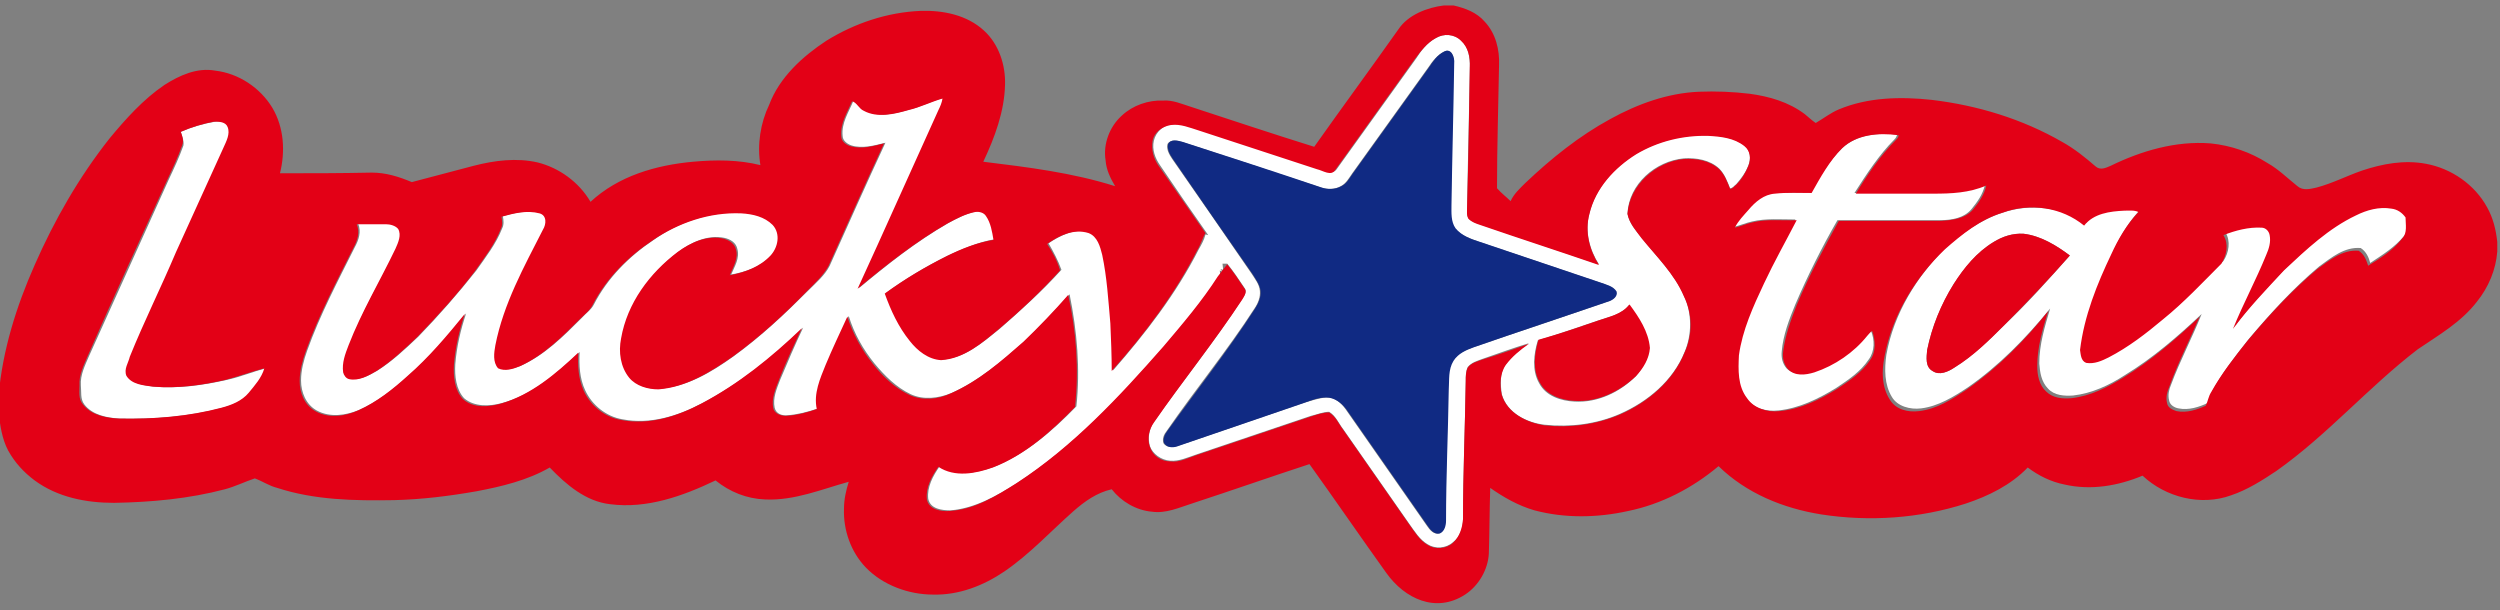 <?xml version="1.0" encoding="utf-8"?>
<!-- Generator: Adobe Illustrator 22.1.0, SVG Export Plug-In . SVG Version: 6.00 Build 0)  -->
<svg version="1.1" id="Слой_1" xmlns="http://www.w3.org/2000/svg" xmlns:xlink="http://www.w3.org/1999/xlink" x="0px" y="0px"
	 viewBox="0 0 367.9 89.8" style="enable-background:new 0 0 367.9 89.8;" xml:space="preserve">
<rect x="0" y="0" width="367.9" height="89.8" fill="#808080" stroke="none"/>
<style type="text/css">
	.st0{fill-rule:evenodd;clip-rule:evenodd;fill:#FFFFFF;}
	.st1{clip-path:url(#SVGID_2_);fill-rule:evenodd;clip-rule:evenodd;fill:#FFFFFF;}
	.st2{clip-path:url(#SVGID_2_);fill-rule:evenodd;clip-rule:evenodd;fill:#E30016;}
	.st3{fill-rule:evenodd;clip-rule:evenodd;fill:#E30016;}
	.st4{fill-rule:evenodd;clip-rule:evenodd;fill:#102A83;}
</style>
<g>
	<path class="st0" d="M211.3,5.6c1.1-0.7,2.7-0.6,3.7,0.3c1.1,1,1.3,2.5,1.3,3.9c-0.1,6.9-0.3,13.7-0.4,20.6c0,0.6-0.1,1.2,0.2,1.7
		c0.4,0.5,1.1,0.7,1.7,0.9c5.8,2,11.6,3.9,17.5,5.9c-1.4-2.2-2.1-4.9-1.4-7.5c0.9-3.8,3.7-6.8,6.9-8.8c3.2-1.9,6.9-2.8,10.6-2.7
		c1.8,0.1,3.8,0.3,5.3,1.5c0.9,0.7,1,1.9,0.6,2.9c-0.4,1.1-1.1,2-1.8,2.8c-0.3,0.2-0.5,0.6-0.9,0.6c-0.4-1-0.8-2.1-1.6-2.9
		c-1.4-1.3-3.4-1.6-5.2-1.5c-4.2,0.4-8.1,3.8-8.3,8.1c0.2,1.4,1.2,2.5,2.1,3.6c2.2,2.8,4.8,5.3,6.2,8.5c1.2,2.6,1.2,5.7,0.1,8.3
		c-1.7,4.2-5.4,7.3-9.5,9.1c-3.4,1.5-7.3,2-11.1,1.6c-2.6-0.3-5.5-1.7-6.3-4.5c-0.2-1.5-0.3-3.2,0.6-4.4c0.9-1.2,2.1-2.2,3.4-3.1
		c-2.3,0.7-4.5,1.5-6.8,2.3c-0.8,0.3-1.6,0.5-2.2,1.2c-0.3,0.6-0.3,1.3-0.3,2c-0.1,6.8-0.4,13.5-0.4,20.3c0,1.3-0.4,2.7-1.5,3.5
		c-1,0.9-2.6,1-3.7,0.3c-1.2-0.7-1.9-1.9-2.7-3c-3.2-4.6-6.5-9.3-9.7-13.9c-0.7-0.9-1.1-2-2.1-2.6c-0.9,0-1.8,0.4-2.7,0.6
		c-5.6,1.9-11.3,3.8-16.9,5.7c-1.2,0.4-2.5,1-3.8,0.9c-1.3-0.1-2.6-1-3-2.2c-0.3-1.2-0.1-2.5,0.6-3.5c4.3-6.1,9-11.9,13-18.1
		c0.3-0.5,0.8-1.1,0.3-1.7c-0.8-1.2-1.6-2.4-2.5-3.5c-0.2,0-0.5,0-0.7,0c0,0.2,0.1,0.7,0.1,0.9l-0.4-0.1l0.3,0.4l-0.4-0.2
		c0,0.2,0.1,0.6,0.1,0.8l-0.2,0c-2.4,3.7-5.2,7-8,10.3c-6.5,7.4-13.3,14.7-21.6,20.1c-3,1.9-6.3,3.8-9.9,4.1c-1.3,0-3-0.2-3.3-1.7
		c-0.2-1.7,0.7-3.4,1.7-4.8c2.4,1.6,5.4,1,8,0.1c4.7-1.9,8.6-5.3,12.1-8.9c0.6-5.5,0.1-11.1-1-16.5c-2.1,2.4-4.4,4.7-6.6,6.9
		c-3.3,2.9-6.7,5.8-10.7,7.6c-1.9,0.8-4.2,1.1-6.1,0.2c-2.1-1-3.8-2.7-5.3-4.5c-1.7-2.1-3-4.4-3.8-7c-1.1,2.4-2.2,4.7-3.2,7.1
		c-0.8,2.1-1.8,4.3-1.3,6.5c-1.5,0.5-3,0.9-4.5,1c-0.8,0.1-1.7-0.2-1.9-1.1c-0.3-1.4,0.3-2.8,0.8-4.1c1.1-2.6,2.2-5.2,3.4-7.7
		c-4.4,4.3-9.3,8.2-14.8,11.1c-3.6,1.9-7.7,3.2-11.8,2.4c-2.4-0.4-4.5-2.1-5.5-4.3c-0.8-1.7-0.9-3.7-0.8-5.6
		c-3.3,3.1-6.9,6.3-11.4,7.5c-1.8,0.5-4.1,0.6-5.6-0.7c-1.2-1.3-1.4-3.3-1.3-5c0.2-2.6,0.8-5.1,1.6-7.5c-2.6,3.2-5.3,6.4-8.4,9.1
		c-2.2,2-4.6,3.9-7.3,5.1c-1.9,0.8-4.3,1.2-6.3,0.1c-1.6-0.9-2.3-2.7-2.3-4.4c0-1.5,0.4-3,0.9-4.4c1.9-5.3,4.5-10.2,7-15.2
		c0.6-1.1,1-2.3,0.5-3.5c1.4,0,2.9,0,4.3,0c0.6,0,1.4,0.1,1.8,0.7c0.5,1,0,2-0.4,2.9c-2.3,4.7-5.1,9.2-6.9,14.2
		c-0.4,1.3-1,2.6-0.8,4c0.1,0.4,0.4,0.9,0.9,1c1.4,0.3,2.8-0.5,4-1.2c2.2-1.4,4.1-3.2,6-5c3-3.1,5.8-6.3,8.5-9.7
		c1.4-2,2.9-3.9,3.8-6.2c0.3-0.6,0.2-1.2,0.1-1.8c1.8-0.5,3.7-0.9,5.6-0.5c1.1,0.3,1,1.7,0.5,2.4c-2.8,5.5-5.8,10.9-7,17
		c-0.2,1.1-0.4,2.4,0.4,3.4c1,0.5,2.2,0.1,3.2-0.3c3.5-1.6,6.2-4.3,8.9-7c0.6-0.7,1.4-1.2,1.8-2c2-3.9,5.2-7.1,8.8-9.5
		c3.8-2.7,8.4-4.2,13.1-4c1.6,0.1,3.4,0.5,4.6,1.7c1.1,1.3,0.7,3.3-0.3,4.5c-1.5,1.7-3.8,2.5-6,2.9c0.5-1.2,1.3-2.4,0.9-3.8
		c-0.2-0.9-1-1.4-1.9-1.6c-2.4-0.5-4.8,0.6-6.7,2c-4.1,3.1-7.4,7.6-8.3,12.7c-0.4,2-0.1,4.2,1.2,5.8c1,1.3,2.7,1.8,4.3,1.7
		c4.1-0.3,7.7-2.5,10.9-4.8c4-2.9,7.5-6.2,11-9.7c1.1-1.1,2.4-2.2,3.1-3.6c2.7-6,5.4-12.1,8.2-18.1c-1.6,0.4-3.4,0.9-5,0.4
		c-0.6-0.2-1.3-0.7-1.3-1.4c-0.2-1.9,0.9-3.5,1.6-5.2c0.7,0.3,1,1.1,1.7,1.4c2.1,1.2,4.5,0.5,6.6-0.1c1.7-0.4,3.3-1.3,5-1.7
		c-0.2,0.6-0.4,1.2-0.6,1.7c-4,8.7-7.9,17.5-11.9,26.3c4.2-3.5,8.5-6.9,13.2-9.6c1.3-0.7,2.6-1.4,4.1-1.7c0.6-0.1,1.2,0,1.6,0.6
		c0.7,1,0.9,2.3,1.1,3.5c-2.4,0.4-4.7,1.4-6.9,2.4c-3.2,1.6-6.3,3.4-9.1,5.5c1,2.5,2.1,4.9,3.7,7c1.1,1.5,2.7,2.7,4.6,2.8
		c3.3-0.2,5.9-2.5,8.4-4.5c3.2-2.8,6.3-5.6,9.1-8.7c-0.5-1.4-1.2-2.7-1.9-3.9c1.8-1.2,4-2.3,6.1-1.6c1.3,0.5,1.8,1.9,2,3.2
		c0.7,3.3,1,6.7,1.2,10.1c0.1,2.3,0.2,4.7,0.2,7c4.8-5.5,9.3-11.3,12.6-17.8c0.4-0.7,0.8-1.4,1-2.2l0.4,0.1
		c-2.4-3.4-4.8-6.9-7.1-10.3c-0.7-1-1.2-2.3-0.9-3.6c0.3-1.3,1.4-2.3,2.7-2.4c1.4-0.2,2.8,0.4,4.1,0.8c5.8,1.9,11.6,3.8,17.4,5.7
		c0.8,0.2,2.1,1,2.7,0.1c3.9-5.4,7.8-10.9,11.7-16.3C209.1,7.5,210,6.3,211.3,5.6L211.3,5.6z M212.5,7.6c-1,0.5-1.7,1.4-2.3,2.3
		c-3.7,5.2-7.5,10.4-11.2,15.6c-0.5,0.7-0.9,1.5-1.7,1.9c-0.9,0.5-2,0.5-2.9,0.2c-6.8-2.2-13.6-4.5-20.4-6.7
		c-0.7-0.2-1.7-0.5-2.2,0.3c-0.2,0.8,0.3,1.6,0.7,2.2c3.9,5.6,7.8,11.2,11.7,16.9c0.5,0.8,1.1,1.5,1.2,2.5c0.1,0.9-0.3,1.9-0.8,2.6
		c-4,6.2-8.7,11.9-12.9,18c-0.4,0.5-0.7,1.1-0.5,1.8c0.5,0.8,1.5,0.6,2.2,0.4c6.1-2.1,12.3-4.2,18.4-6.3c1.1-0.3,2.2-0.7,3.3-0.8
		c1.2-0.1,2.2,0.7,2.9,1.7c4,5.7,8,11.5,12,17.2c0.4,0.6,1,1.3,1.8,1.1c0.7-0.4,0.9-1.2,0.9-1.9c0-6.4,0.3-12.9,0.4-19.3
		c0.1-1.4-0.1-3,0.7-4.2c0.6-1.1,1.9-1.6,3-2c6.7-2.3,13.4-4.5,20-6.8c0.5-0.2,1.2-0.7,1-1.4c-0.5-0.8-1.5-1-2.3-1.3
		c-5.9-2-11.9-4-17.8-6c-1.3-0.5-2.7-0.9-3.6-2c-0.7-1-0.7-2.2-0.6-3.4c0.1-7,0.3-13.9,0.4-20.9C214.1,8.5,213.6,7,212.5,7.6
		L212.5,7.6z M235.1,47.2c-2.9,1-5.9,2-8.8,2.9c-0.6,2-0.9,4.4,0.2,6.3c1,1.9,3.2,2.6,5.2,2.7c3.4,0.2,6.7-1.4,9-3.7
		c1-1.2,1.9-2.6,2-4.1c-0.2-2.4-1.6-4.5-3-6.4C238.7,46.3,236.8,46.6,235.1,47.2L235.1,47.2z M235.1,47.2"/>
	<path class="st0" d="M26.6,19.4c1.6-0.7,3.3-1.2,5.1-1.5c0.7-0.1,1.7,0,2,0.8c0.4,1-0.2,2.1-0.6,3c-2.3,5.1-4.7,10.3-7,15.4
		c-2.3,5.1-4.7,10.2-6.8,15.4c-0.3,0.9-0.9,1.9-0.5,2.8c0.9,1.3,2.5,1.4,3.9,1.6c3.6,0.3,7.2-0.2,10.7-1c1.9-0.4,3.8-1.2,5.7-1.7
		c-0.5,1.4-1.4,2.5-2.3,3.6c-1,1.2-2.5,1.8-4,2.2c-4.9,1.3-10.1,1.7-15.1,1.6c-1.9-0.1-4.1-0.5-5.3-2.1c-0.6-0.8-0.4-1.8-0.5-2.8
		c-0.1-1.5,0.6-2.9,1.2-4.3c3.9-8.7,7.8-17.2,11.7-25.9c0.8-1.7,1.6-3.4,2.2-5.1C27.1,20.7,26.8,20,26.6,19.4L26.6,19.4z M26.6,19.4
		"/>
	<path class="st0" d="M271.1,21.8c2.1-2,5.3-2.3,8.1-2c-0.1,0.3-0.2,0.5-0.4,0.7c-2.3,2.3-4.1,5.1-5.9,7.9c3.8,0,7.6,0,11.4,0
		c2.7,0,5.4-0.2,7.8-1.2c-0.3,1.4-1.1,2.5-2,3.6c-1.1,1.3-2.9,1.6-4.6,1.6c-5,0-10,0-15.1,0c-2.3,4-4.4,8.2-6.2,12.4
		c-0.9,2.2-1.8,4.5-2,6.9c-0.1,0.9,0.1,1.8,0.7,2.5c1,1,2.6,0.9,3.9,0.5c3-1,5.8-2.9,7.8-5.4c0.2-0.3,0.5-0.5,0.7-0.7
		c0.6,1.4,0.6,3.1-0.3,4.3c-1.2,1.8-3,3-4.8,4.2c-2.6,1.6-5.5,3-8.5,3.3c-1.8,0.2-3.7-0.3-4.8-1.9c-1.3-1.8-1.3-4.2-1.2-6.3
		c0.5-3.7,2.1-7.2,3.7-10.6c1.5-3.1,3.2-6.2,4.8-9.3c-2.1,0-4.3-0.2-6.4,0.3c-0.9,0.2-1.8,0.6-2.7,0.8c0.4-1,1.3-1.8,2-2.6
		c1-1.2,2.3-2.3,3.9-2.4c1.8-0.1,3.6,0,5.4-0.1C267.8,26.1,269.1,23.7,271.1,21.8L271.1,21.8z M271.1,21.8"/>
	<g>
		<defs>
			<rect id="SVGID_1_" width="367.9" height="89.8"/>
		</defs>
		<clipPath id="SVGID_2_">
			<use xlink:href="#SVGID_1_"  style="overflow:visible;"/>
		</clipPath>
		<path class="st1" d="M294.7,31.3c4-1.4,8.6-0.8,12.3,1.5c1.4-1.8,3.8-2.1,5.9-2.2c0.7,0,1.4-0.1,2.1,0.2c-1.7,1.8-3,3.9-4,6.2
			c-2.1,4.5-4,9.2-4.6,14.1c0.1,0.7,0.1,1.6,0.9,1.9c1.2,0.2,2.3-0.3,3.3-0.8c2.9-1.5,5.5-3.5,8-5.6c3.1-2.5,5.8-5.4,8.6-8.2
			c0.8-1.2,1.1-2.9,0.3-4.2c1.8-0.6,3.7-1.2,5.6-1.1c0.6,0,1.1,0.5,1.2,1.1c0.2,1-0.2,2-0.5,2.9c-1.5,3.7-3.3,7.3-4.9,10.9
			c2.2-3.1,4.9-5.8,7.5-8.6c3.2-3,6.5-6.1,10.6-8.1c1.6-0.7,3.4-1.3,5.2-1c0.8,0.2,1.5,0.7,2.1,1.3c-0.1,1,0.3,2.3-0.5,3.1
			c-1.4,1.7-3.2,2.8-5,4c-0.2-0.8-0.6-1.7-1.4-2.2c-2.4-0.2-4.3,1.4-6.1,2.7c-3.8,3.2-7.1,6.8-10.3,10.6c-1.9,2.4-3.8,4.8-5.3,7.5
			c-0.4,0.6-0.5,1.4-0.8,2c-1.3,0.6-2.8,1.1-4.3,0.8c-0.6-0.1-1.3-0.5-1.4-1.2c-0.2-0.8,0-1.6,0.3-2.3c1.3-3.5,3.1-6.9,4.5-10.4
			c-3.5,3.3-7.2,6.5-11.3,9c-2.3,1.5-4.9,2.7-7.6,3c-1.3,0.1-2.8,0-3.7-1c-1-1-1.2-2.4-1.3-3.7c0-2.8,0.8-5.4,1.6-8.1
			c-3.5,4.3-7.5,8.4-12.1,11.6c-2.1,1.4-4.4,2.8-6.9,3.1c-1.6,0.2-3.5-0.3-4.3-1.7c-1.1-1.8-1.1-4.1-0.8-6.2
			c1.1-6.1,4.5-11.6,8.9-15.9C288.7,34.4,291.5,32.3,294.7,31.3L294.7,31.3z M293.4,35.6c-2.5,1.5-4.3,3.8-5.9,6.2
			c-1.8,3-3.2,6.2-3.9,9.7c-0.1,1.1-0.3,2.5,0.8,3.1c1,0.7,2.3,0.1,3.2-0.5c2.7-1.7,5.1-4,7.4-6.3c3.4-3.2,6.5-6.7,9.6-10.2
			c-2-1.5-4.3-2.9-6.8-3.2C296.2,34.3,294.7,34.8,293.4,35.6L293.4,35.6z M293.4,35.6"/>
		<path class="st2" d="M212.5,0.8h1.4c1.7,0.4,3.4,1,4.6,2.4c1.6,1.7,2.2,4.1,2.1,6.4c-0.1,6-0.3,12-0.3,18.1c0.6,0.7,1.4,1.3,2,1.9
			c0.5-1.1,1.4-1.9,2.2-2.7c3.8-3.6,7.9-6.9,12.5-9.4c4-2.2,8.4-3.8,13-4c2.5-0.1,5,0,7.5,0.3c2.9,0.4,5.7,1.2,8.1,3
			c0.5,0.4,1,0.9,1.6,1.3c1.2-0.7,2.2-1.5,3.4-2c4.3-1.8,9.1-1.9,13.7-1.4c6.7,0.8,13.3,2.8,19.2,6.2c1.8,1,3.4,2.3,4.9,3.6
			c0.7,0.6,1.5,0.2,2.2-0.1c4.5-2.2,9.6-3.7,14.7-3.3c3,0.3,5.9,1.3,8.4,2.9c1.6,0.9,2.9,2.2,4.4,3.4c0.8,0.7,1.9,0.4,2.8,0.2
			c2.3-0.6,4.4-1.7,6.7-2.5c3-1,6.2-1.6,9.4-1c3.8,0.7,7.2,3.1,9,6.4c0.9,1.6,1.3,3.3,1.5,5.1V37c-0.2,2.7-1.3,5.3-3,7.4
			c-2.3,3-5.6,4.9-8.7,7C348.5,57,342.5,64,335,69.3c-2.1,1.4-4.3,2.8-6.7,3.6c-4.4,1.6-9.6,0.3-13-2.9c-3.6,1.5-7.6,2.2-11.5,1.3
			c-2-0.4-3.8-1.3-5.4-2.5c-2.5,2.6-5.8,4.2-9.1,5.3c-6.8,2.2-14.2,2.7-21.3,1.6c-5.6-0.9-11-3.1-15.1-7.1
			c-3.8,3.2-8.4,5.6-13.3,6.6c-4.5,1-9.3,1.1-13.8-0.1c-2.4-0.7-4.5-1.9-6.5-3.3c-0.1,3.2-0.1,6.4-0.2,9.6c-0.1,2.4-1.5,4.8-3.5,6.1
			c-4.3,2.8-8.9,0.6-11.6-3.2c-3.8-5.3-7.5-10.7-11.3-16c-5.8,1.9-11.5,3.9-17.3,5.8c-1.9,0.6-3.8,1.5-5.9,1.2
			c-2.3-0.2-4.5-1.5-5.9-3.3c-2.2,0.5-4,1.8-5.6,3.2c-3.4,3-6.4,6.3-10.2,8.9c-3.1,2.1-6.7,3.5-10.5,3.4c-3.6,0-7.4-1.4-9.9-4
			c-2.2-2.3-3.3-5.5-3.2-8.6c0-1.4,0.3-2.7,0.7-4c-4,1.1-8,2.8-12.3,2.6c-2.7-0.1-5.2-1.1-7.3-2.8c-4.8,2.3-10.1,4.2-15.5,3.5
			c-3.6-0.4-6.5-2.9-8.9-5.4c-3.3,1.9-7.1,2.8-10.8,3.5c-4,0.7-8,1.2-12.1,1.3c-5.8,0.1-11.7,0-17.2-1.8c-1.2-0.3-2.2-1-3.3-1.4
			c-1.5,0.5-2.9,1.2-4.4,1.6c-5.3,1.4-10.8,1.9-16.3,2c-4.1,0-8.3-0.8-11.7-3.3c-1.6-1.2-2.9-2.6-3.9-4.4c-0.9-1.7-1.2-3.7-1.4-5.7
			v-2.5c0.6-6.6,2.6-13,5.3-19.1c2.9-6.6,6.5-12.9,11-18.6c2.4-2.9,5-5.8,8.1-7.9c2.2-1.4,4.8-2.6,7.5-2.1c3.4,0.4,6.6,2.5,8.4,5.5
			c1.7,2.9,1.9,6.4,1.1,9.6c4.5,0,9,0,13.5-0.1c2.1,0,4,0.6,5.9,1.4c3-0.8,6.1-1.6,9.1-2.4c3.1-0.8,6.3-1.2,9.4-0.5
			c3.2,0.8,6.1,2.9,7.8,5.8c4.1-3.8,9.6-5.4,15.1-5.9c3.3-0.3,6.7-0.3,9.9,0.5c-0.5-3,0-6.2,1.3-8.9c1.5-4,4.9-7.1,8.4-9.4
			c4.2-2.6,9-4.2,13.9-4.4c3.3-0.1,6.8,0.6,9.3,2.9c2.2,2,3.2,5.1,3.1,8c-0.1,3.9-1.5,7.7-3.2,11.3c6.5,0.8,13.1,1.6,19.4,3.6
			c-0.7-1.2-1.3-2.4-1.4-3.8c-0.4-2.4,0.6-5,2.4-6.6c1.6-1.5,3.9-2.3,6.1-2.2c1.4-0.1,2.7,0.5,4,0.9c6.1,2,12.1,4,18.2,5.9
			c4.1-5.8,8.3-11.5,12.4-17.3C207.2,2.2,210,1.1,212.5,0.8L212.5,0.8z M211.3,5.6c-1.3,0.7-2.2,1.9-3.1,3.1
			c-3.9,5.4-7.8,10.9-11.7,16.3c-0.6,1-1.8,0.1-2.7-0.1c-5.8-1.9-11.6-3.8-17.4-5.7c-1.3-0.4-2.7-1-4.1-0.8
			c-1.3,0.2-2.5,1.1-2.7,2.4c-0.2,1.3,0.2,2.6,0.9,3.6c2.4,3.4,4.5,6.5,6.9,9.9c-0.4,0.6-0.7,1.7-1.2,2.5
			c-3.3,6.5-7.8,12.4-12.6,17.8c0-2.3-0.1-4.7-0.2-7c-0.3-3.4-0.5-6.8-1.2-10.1c-0.3-1.2-0.7-2.7-2-3.2c-2.2-0.7-4.4,0.4-6.1,1.6
			c0.8,1.2,1.5,2.5,1.9,3.9c-2.8,3.1-5.9,6-9.1,8.7c-2.4,2-5.1,4.3-8.4,4.5c-1.9-0.1-3.5-1.4-4.6-2.8c-1.7-2.1-2.8-4.5-3.7-7
			c2.9-2.1,5.9-3.9,9.1-5.5c2.2-1.1,4.5-2,6.9-2.4c-0.2-1.2-0.4-2.5-1.1-3.5c-0.3-0.5-1-0.7-1.6-0.6c-1.5,0.3-2.8,1-4.1,1.7
			c-4.7,2.7-9,6.1-13.2,9.6c4-8.7,7.9-17.5,11.9-26.3c0.3-0.6,0.5-1.1,0.6-1.7c-1.7,0.5-3.3,1.3-5,1.7c-2.1,0.6-4.6,1.2-6.6,0.1
			c-0.7-0.3-1-1.2-1.7-1.4c-0.7,1.6-1.8,3.3-1.6,5.2c0,0.7,0.7,1.2,1.3,1.4c1.7,0.5,3.4,0,5-0.4c-2.8,6-5.5,12.1-8.2,18.1
			c-0.8,1.4-2,2.5-3.1,3.6c-3.4,3.5-7,6.8-11,9.7c-3.3,2.3-6.9,4.5-10.9,4.8c-1.6,0-3.3-0.5-4.3-1.7c-1.3-1.6-1.6-3.8-1.2-5.8
			c0.9-5.2,4.2-9.6,8.3-12.7c1.9-1.4,4.3-2.5,6.7-2c0.8,0.2,1.7,0.7,1.9,1.6c0.4,1.3-0.4,2.6-0.9,3.8c2.2-0.4,4.4-1.2,6-2.9
			c1.1-1.2,1.5-3.2,0.3-4.5c-1.2-1.2-2.9-1.6-4.6-1.7c-4.7-0.2-9.3,1.4-13.1,4c-3.6,2.4-6.8,5.6-8.8,9.5c-0.4,0.8-1.2,1.4-1.8,2
			c-2.7,2.7-5.4,5.4-8.9,7c-1,0.4-2.2,0.8-3.2,0.3c-0.8-0.9-0.6-2.3-0.4-3.4c1.2-6.1,4.2-11.5,7-17c0.5-0.8,0.6-2.1-0.5-2.4
			c-1.9-0.5-3.8,0-5.6,0.5c0.1,0.6,0.2,1.2-0.1,1.8c-0.9,2.3-2.4,4.2-3.8,6.2c-2.6,3.4-5.5,6.6-8.5,9.7c-1.9,1.8-3.8,3.6-6,5
			c-1.2,0.7-2.6,1.5-4,1.2c-0.5-0.1-0.8-0.6-0.9-1c-0.2-1.4,0.3-2.7,0.8-4c1.9-4.9,4.6-9.4,6.9-14.2c0.4-0.9,0.9-2,0.4-2.9
			c-0.4-0.5-1.2-0.7-1.8-0.7c-1.4,0-2.9,0-4.3,0c0.5,1.2,0.1,2.4-0.5,3.5c-2.5,5-5.1,9.9-7,15.2c-0.5,1.4-0.9,2.9-0.9,4.4
			c0,1.7,0.7,3.5,2.3,4.4c1.9,1.1,4.3,0.8,6.3-0.1c2.7-1.2,5.1-3.1,7.3-5.1c3.1-2.7,5.8-5.9,8.4-9.1c-0.8,2.4-1.4,4.9-1.6,7.5
			c-0.1,1.7,0.1,3.7,1.3,5c1.5,1.4,3.8,1.2,5.6,0.7c4.5-1.3,8.1-4.4,11.4-7.5c-0.1,1.9,0,3.8,0.8,5.6c1,2.2,3.1,3.9,5.5,4.3
			c4.1,0.8,8.2-0.5,11.8-2.4c5.5-2.9,10.3-6.8,14.8-11.1c-1.2,2.6-2.4,5.1-3.4,7.7c-0.5,1.3-1.1,2.7-0.8,4.1
			c0.2,0.8,1.1,1.1,1.9,1.1c1.6-0.1,3.1-0.5,4.5-1c-0.5-2.3,0.5-4.5,1.3-6.5c1-2.4,2.1-4.7,3.2-7.1c0.8,2.5,2.1,4.9,3.8,7
			c1.4,1.8,3.2,3.5,5.3,4.5c1.9,0.9,4.2,0.7,6.1-0.2c4.1-1.8,7.4-4.7,10.7-7.6c2.3-2.2,4.5-4.5,6.6-6.9c1.2,5.4,1.6,11,1,16.5
			c-3.5,3.6-7.4,7.1-12.1,8.9c-2.5,0.9-5.6,1.5-8-0.1c-1,1.4-1.9,3.1-1.7,4.8c0.3,1.5,2.1,1.8,3.3,1.7c3.7-0.2,6.9-2.2,9.9-4.1
			c8.3-5.4,15.1-12.7,21.6-20.1c2.8-3.3,5.7-6.7,8-10.3c0.5-0.7,1.1-1.4,1.4-1.8c0.9,1.1,1.7,2.3,2.5,3.5c0.5,0.5,0,1.2-0.3,1.7
			c-4.1,6.2-8.8,12-13,18.1c-0.7,1-1,2.3-0.6,3.5c0.4,1.3,1.6,2.2,3,2.2c1.3,0.2,2.6-0.5,3.8-0.9c5.6-1.9,11.3-3.8,16.9-5.7
			c0.9-0.3,1.8-0.6,2.7-0.6c1,0.6,1.4,1.7,2.1,2.6c3.2,4.6,6.5,9.3,9.7,13.9c0.8,1.1,1.5,2.3,2.7,3c1.1,0.7,2.7,0.6,3.7-0.3
			c1-0.9,1.4-2.2,1.5-3.5c0-6.8,0.3-13.5,0.4-20.3c0-0.7,0-1.4,0.3-2c0.5-0.7,1.4-0.9,2.2-1.2c2.3-0.7,4.5-1.5,6.8-2.3
			c-1.3,0.9-2.5,1.9-3.4,3.1c-0.9,1.3-0.9,3-0.6,4.4c0.8,2.7,3.7,4.1,6.3,4.5c3.7,0.4,7.6-0.1,11.1-1.6c4.1-1.8,7.8-4.9,9.5-9.1
			c1.2-2.6,1.2-5.7-0.1-8.3c-1.4-3.3-4-5.8-6.2-8.5c-0.8-1.1-1.8-2.2-2.1-3.6c0.3-4.3,4.2-7.7,8.3-8.1c1.8-0.1,3.8,0.2,5.2,1.5
			c0.8,0.8,1.2,1.9,1.6,2.9c0.4,0,0.6-0.4,0.9-0.6c0.8-0.8,1.4-1.8,1.8-2.8c0.4-1,0.3-2.2-0.6-2.9c-1.5-1.2-3.5-1.4-5.3-1.5
			c-3.7-0.1-7.4,0.8-10.6,2.7c-3.2,2-6,5-6.9,8.8c-0.7,2.6,0,5.3,1.4,7.5c-5.8-2-11.7-3.9-17.5-5.9c-0.6-0.2-1.2-0.4-1.7-0.9
			c-0.3-0.5-0.2-1.1-0.2-1.7c0.2-6.9,0.3-13.7,0.4-20.6c0.1-1.4-0.2-2.9-1.3-3.9C214,5,212.5,4.9,211.3,5.6L211.3,5.6z M26.6,19.4
			c0.2,0.6,0.5,1.3,0.2,2c-0.6,1.7-1.4,3.4-2.2,5.1c-3.9,8.6-7.9,17.2-11.7,25.9c-0.6,1.4-1.3,2.8-1.2,4.3c0,0.9-0.2,2,0.5,2.8
			c1.2,1.6,3.4,2,5.3,2.1c5.1,0.1,10.2-0.3,15.1-1.6c1.5-0.4,3-1,4-2.2c0.9-1.1,1.9-2.2,2.3-3.6c-1.9,0.5-3.8,1.2-5.7,1.7
			c-3.5,0.8-7.1,1.3-10.7,1c-1.4-0.2-3.1-0.3-3.9-1.6c-0.4-1,0.3-1.9,0.5-2.8c2.1-5.2,4.6-10.2,6.8-15.4c2.3-5.1,4.7-10.3,7-15.4
			c0.4-0.9,1-2,0.6-3c-0.3-0.8-1.3-0.8-2-0.8C29.9,18.2,28.2,18.7,26.6,19.4L26.6,19.4z M271.1,21.8c-1.9,1.9-3.2,4.3-4.5,6.6
			c-1.8,0-3.6-0.1-5.4,0.1c-1.6,0.1-2.9,1.2-3.9,2.4c-0.7,0.8-1.5,1.6-2,2.6c0.9-0.2,1.7-0.6,2.7-0.8c2.1-0.5,4.3-0.2,6.4-0.3
			c-1.6,3.1-3.3,6.1-4.8,9.3c-1.6,3.4-3.2,6.9-3.7,10.6c-0.1,2.1-0.2,4.5,1.2,6.3c1,1.5,3,2.1,4.8,1.9c3.1-0.3,5.9-1.7,8.5-3.3
			c1.8-1.2,3.6-2.4,4.8-4.2c0.9-1.2,0.8-2.9,0.3-4.3c-0.3,0.2-0.5,0.5-0.7,0.7c-2,2.5-4.8,4.4-7.8,5.4c-1.3,0.4-2.9,0.6-3.9-0.5
			c-0.6-0.7-0.8-1.6-0.7-2.5c0.3-2.4,1.1-4.6,2-6.9c1.8-4.3,4-8.4,6.2-12.4c5,0,10,0,15.1,0c1.6-0.1,3.4-0.3,4.6-1.6
			c0.9-1.1,1.7-2.2,2-3.6c-2.5,1.1-5.2,1.2-7.8,1.2c-3.8,0-7.6,0-11.4,0c1.7-2.8,3.6-5.6,5.9-7.9c0.2-0.2,0.4-0.4,0.4-0.7
			C276.4,19.5,273.2,19.8,271.1,21.8L271.1,21.8z M294.7,31.3c-3.3,1-6,3.2-8.5,5.4c-4.4,4.2-7.8,9.8-8.9,15.9
			c-0.4,2.1-0.4,4.3,0.8,6.2c0.9,1.5,2.7,1.9,4.3,1.7c2.6-0.3,4.8-1.7,6.9-3.1c4.6-3.2,8.6-7.2,12.1-11.6c-0.8,2.6-1.6,5.3-1.6,8.1
			c0,1.3,0.3,2.8,1.3,3.7c1,1,2.4,1.1,3.7,1c2.8-0.3,5.3-1.6,7.6-3c4.1-2.5,7.8-5.7,11.3-9c-1.5,3.5-3.2,6.8-4.5,10.4
			c-0.3,0.7-0.5,1.5-0.3,2.3c0.1,0.7,0.8,1,1.4,1.2c1.5,0.3,3-0.2,4.3-0.8c0.3-0.6,0.4-1.4,0.8-2c1.5-2.7,3.4-5.1,5.3-7.5
			c3.2-3.8,6.5-7.4,10.3-10.6c1.8-1.3,3.7-2.9,6.1-2.7c0.8,0.5,1.1,1.3,1.4,2.2c1.8-1.1,3.7-2.3,5-4c0.8-0.8,0.5-2.1,0.5-3.1
			c-0.5-0.7-1.2-1.2-2.1-1.3c-1.8-0.3-3.6,0.2-5.2,1c-4,1.9-7.3,5-10.6,8.1c-2.6,2.8-5.2,5.5-7.5,8.6c1.5-3.7,3.4-7.2,4.9-10.9
			c0.4-0.9,0.7-1.9,0.5-2.9c-0.1-0.6-0.6-1.1-1.2-1.1c-1.9-0.1-3.8,0.4-5.6,1.1c0.8,1.3,0.5,2.9-0.3,4.2c-2.8,2.8-5.5,5.7-8.6,8.2
			c-2.5,2.1-5.1,4.1-8,5.6c-1,0.5-2.1,1-3.3,0.8c-0.8-0.3-0.8-1.3-0.9-1.9c0.6-5,2.5-9.7,4.6-14.1c1-2.2,2.3-4.4,4-6.2
			c-0.6-0.3-1.4-0.2-2.1-0.2c-2.1,0.1-4.5,0.4-5.9,2.2C303.4,30.5,298.8,29.8,294.7,31.3L294.7,31.3z M294.7,31.3"/>
	</g>
	<path class="st3" d="M293.4,35.6c1.3-0.8,2.8-1.3,4.4-1.2c2.5,0.3,4.8,1.7,6.8,3.2c-3.1,3.5-6.3,6.9-9.6,10.2
		c-2.3,2.3-4.6,4.6-7.4,6.3c-0.9,0.6-2.2,1.2-3.2,0.5c-1.1-0.6-0.9-2-0.8-3.1c0.7-3.4,2-6.7,3.9-9.7C289,39.4,290.9,37.1,293.4,35.6
		L293.4,35.6z M293.4,35.6"/>
	<path class="st3" d="M235.1,47.2c1.7-0.6,3.5-0.9,4.7-2.4c1.4,1.9,2.8,4,3,6.4c-0.1,1.6-1,3-2,4.1c-2.4,2.3-5.7,3.9-9,3.7
		c-2-0.1-4.2-0.8-5.2-2.7c-1.1-1.9-0.8-4.2-0.2-6.3C229.3,49.2,232.2,48.2,235.1,47.2L235.1,47.2z M235.1,47.2"/>
	<path class="st4" d="M212.5,7.6c1.1-0.6,1.6,0.9,1.5,1.7c-0.1,7-0.3,13.9-0.4,20.9c0,1.1-0.1,2.4,0.6,3.4c0.9,1.1,2.3,1.6,3.6,2
		c5.9,2,11.9,4,17.8,6c0.8,0.3,1.8,0.5,2.3,1.3c0.2,0.7-0.5,1.2-1,1.4c-6.7,2.3-13.4,4.5-20,6.8c-1.1,0.4-2.3,0.9-3,2
		c-0.8,1.3-0.6,2.8-0.7,4.2c-0.1,6.4-0.4,12.9-0.4,19.3c0,0.7-0.2,1.6-0.9,1.9c-0.8,0.2-1.4-0.5-1.8-1.1c-4-5.7-8-11.5-12-17.2
		c-0.7-0.9-1.7-1.7-2.9-1.7c-1.2,0-2.2,0.4-3.3,0.8c-6.1,2.1-12.3,4.2-18.4,6.3c-0.7,0.3-1.7,0.4-2.2-0.4c-0.2-0.6,0.1-1.3,0.5-1.8
		c4.3-6,8.9-11.8,12.9-18c0.5-0.8,0.9-1.7,0.8-2.6c-0.1-0.9-0.7-1.7-1.2-2.5c-3.9-5.6-7.8-11.2-11.7-16.9c-0.4-0.6-0.9-1.4-0.7-2.2
		c0.4-0.8,1.5-0.5,2.2-0.3c6.8,2.2,13.6,4.4,20.4,6.7c0.9,0.3,2,0.3,2.9-0.2c0.8-0.4,1.2-1.2,1.7-1.9c3.7-5.2,7.5-10.4,11.2-15.6
		C210.9,9,211.5,8.1,212.5,7.6L212.5,7.6z M212.5,7.6"/>
</g>
</svg>
